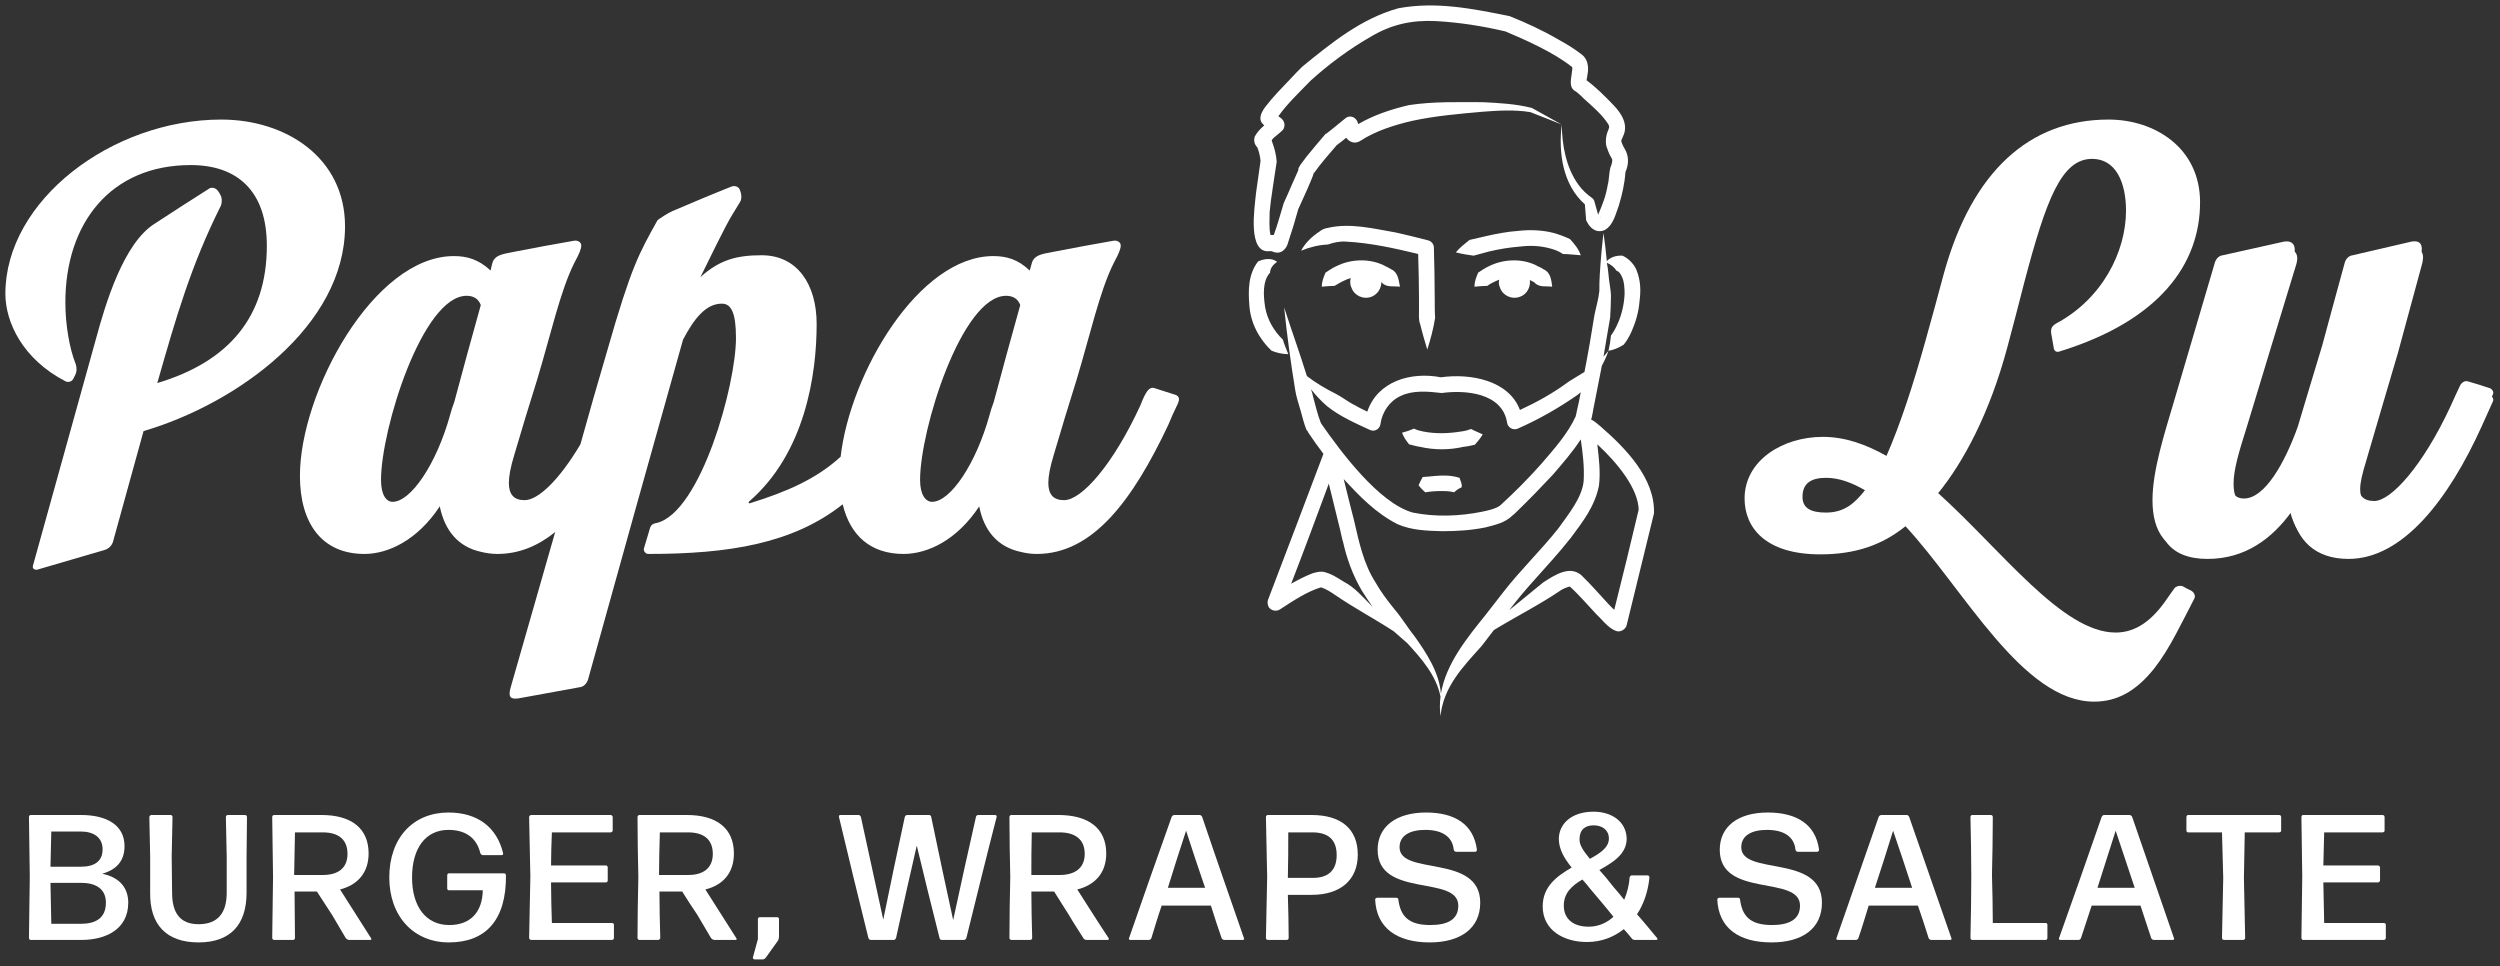 <svg xmlns="http://www.w3.org/2000/svg" xmlns:ooo="http://xml.openoffice.org/svg/export" xmlns:xlink="http://www.w3.org/1999/xlink" xmlns:presentation="http://sun.com/xmlns/staroffice/presentation" xmlns:smil="http://www.w3.org/2001/SMIL20/" xmlns:anim="urn:oasis:names:tc:opendocument:xmlns:animation:1.0" xmlns:svg="urn:oasis:names:tc:opendocument:xmlns:svg-compatible:1.0" width="60.43mm" height="23.35mm" viewBox="0 0 6043 2335" preserveAspectRatio="xMidYMid" fill-rule="evenodd" stroke-width="28.222" stroke-linejoin="round" xml:space="preserve"><rect x="0" y="0" width="6043" height="2335" fill="#333333" stroke="none"/> <defs class="ClipPathGroup">  <clipPath id="presentation_clip_path" clipPathUnits="userSpaceOnUse">   <rect x="0" y="0" width="6043" height="2335"></rect>  </clipPath>  <clipPath id="presentation_clip_path_shrink" clipPathUnits="userSpaceOnUse">   <rect x="6" y="2" width="6031" height="2331"></rect>  </clipPath> </defs> <defs class="TextShapeIndex">  <g ooo:slide="id1" ooo:id-list="id3 id4 id5 id6 id7 id8 id9 id10 id11 id12 id13 id14 id15 id16 id17 id18 id19 id20 id21 id22 id23 id24 id25 id26 id27 id28 id29 id30 id31 id32 id33 id34 id35"></g> </defs> <defs class="EmbeddedBulletChars">  <g id="bullet-char-template-57356" transform="scale(0,-0)">   <path d="M 580,1141 L 1163,571 580,0 -4,571 580,1141 Z"></path>  </g>  <g id="bullet-char-template-57354" transform="scale(0,-0)">   <path d="M 8,1128 L 1137,1128 1137,0 8,0 8,1128 Z"></path>  </g>  <g id="bullet-char-template-10146" transform="scale(0,-0)">   <path d="M 174,0 L 602,739 174,1481 1456,739 174,0 Z M 1358,739 L 309,1346 659,739 1358,739 Z"></path>  </g>  <g id="bullet-char-template-10132" transform="scale(0,-0)">   <path d="M 2015,739 L 1276,0 717,0 1260,543 174,543 174,936 1260,936 717,1481 1274,1481 2015,739 Z"></path>  </g>  <g id="bullet-char-template-10007" transform="scale(0,-0)">   <path d="M 0,-2 C -7,14 -16,27 -25,37 L 356,567 C 262,823 215,952 215,954 215,979 228,992 255,992 264,992 276,990 289,987 310,991 331,999 354,1012 L 381,999 492,748 772,1049 836,1024 860,1049 C 881,1039 901,1025 922,1006 886,937 835,863 770,784 769,783 710,716 594,584 L 774,223 C 774,196 753,168 711,139 L 727,119 C 717,90 699,76 672,76 641,76 570,178 457,381 L 164,-76 C 142,-110 111,-127 72,-127 30,-127 9,-110 8,-76 1,-67 -2,-52 -2,-32 -2,-23 -1,-13 0,-2 Z"></path>  </g>  <g id="bullet-char-template-10004" transform="scale(0,-0)">   <path d="M 285,-33 C 182,-33 111,30 74,156 52,228 41,333 41,471 41,549 55,616 82,672 116,743 169,778 240,778 293,778 328,747 346,684 L 369,508 C 377,444 397,411 428,410 L 1163,1116 C 1174,1127 1196,1133 1229,1133 1271,1133 1292,1118 1292,1087 L 1292,965 C 1292,929 1282,901 1262,881 L 442,47 C 390,-6 338,-33 285,-33 Z"></path>  </g>  <g id="bullet-char-template-9679" transform="scale(0,-0)">   <path d="M 813,0 C 632,0 489,54 383,161 276,268 223,411 223,592 223,773 276,916 383,1023 489,1130 632,1184 813,1184 992,1184 1136,1130 1245,1023 1353,916 1407,772 1407,592 1407,412 1353,268 1245,161 1136,54 992,0 813,0 Z"></path>  </g>  <g id="bullet-char-template-8226" transform="scale(0,-0)">   <path d="M 346,457 C 273,457 209,483 155,535 101,586 74,649 74,723 74,796 101,859 155,911 209,963 273,989 346,989 419,989 480,963 531,910 582,859 608,796 608,723 608,648 583,586 532,535 482,483 420,457 346,457 Z"></path>  </g>  <g id="bullet-char-template-8211" transform="scale(0,-0)">   <path d="M -4,459 L 1135,459 1135,606 -4,606 -4,459 Z"></path>  </g>  <g id="bullet-char-template-61548" transform="scale(0,-0)">   <path d="M 173,740 C 173,903 231,1043 346,1159 462,1274 601,1332 765,1332 928,1332 1067,1274 1183,1159 1299,1043 1357,903 1357,740 1357,577 1299,437 1183,322 1067,206 928,148 765,148 601,148 462,206 346,322 231,437 173,577 173,740 Z"></path>  </g> </defs> <g>  <g id="id2" class="Master_Slide">   <g id="bg-id2" class="Background"></g>   <g id="bo-id2" class="BackgroundObjects"></g>  </g> </g> <g class="SlideGroup">  <g>   <g id="container-id1">    <g id="id1" class="Slide" clip-path="url(#presentation_clip_path)">     <g class="Page">      <g class="Group">       <g class="com.sun.star.drawing.ClosedBezierShape">        <g id="id3">         <rect class="BoundingBox" stroke="none" fill="none" x="12" y="288" width="823" height="1091"></rect>         <path fill="rgb(255,255,255)" stroke="none" d="M 13,710 C 13,778 54,868 159,922 166,925 175,922 178,914 179,912 180,910 181,908 186,899 186,889 183,880 168,843 158,785 158,731 158,540 267,399 461,399 575,399 645,463 645,594 645,765 554,874 380,926 380,925 381,924 381,923 426,766 461,643 534,497 537,489 537,477 532,470 531,467 529,465 528,463 523,455 514,452 507,455 463,483 419,511 375,540 298,587 254,738 232,819 181,1001 131,1184 80,1366 77,1374 83,1378 90,1377 145,1361 199,1345 254,1329 263,1326 270,1319 273,1310 298,1221 322,1131 347,1042 572,976 834,788 834,547 834,381 691,289 535,289 270,289 13,485 13,710 Z "></path>        </g>       </g>       <g class="com.sun.star.drawing.ClosedBezierShape">        <g id="id4">         <rect class="BoundingBox" stroke="none" fill="none" x="724" y="449" width="2127" height="1241"></rect>         <path fill="rgb(255,255,255)" stroke="none" d="M 2790,938 C 2781,935 2774,943 2769,952 2764,961 2760,971 2756,981 2691,1122 2615,1209 2572,1209 2546,1209 2534,1195 2534,1167 2534,1152 2538,1129 2547,1100 2565,1039 2583,979 2602,919 2635,810 2658,704 2692,636 2706,610 2709,601 2709,593 2709,586 2701,580 2691,582 2644,590 2597,599 2550,608 2529,613 2503,613 2495,633 2493,640 2491,647 2489,654 2461,627 2433,619 2401,619 2221,619 2055,902 2032,1104 1973,1158 1901,1189 1814,1216 1810,1218 1808,1215 1811,1212 1946,1095 1974,906 1974,783 1974,687 1927,617 1841,617 1783,617 1740,627 1693,670 1758,538 1758,538 1789,488 1794,480 1792,467 1788,458 1785,451 1776,448 1768,451 1720,470 1673,490 1626,510 1616,514 1591,530 1589,533 1545,612 1526,644 1468,847 1446,922 1424,998 1403,1074 1352,1160 1301,1209 1268,1209 1242,1209 1230,1195 1230,1167 1230,1152 1234,1129 1243,1100 1261,1039 1279,979 1298,919 1331,810 1354,704 1388,636 1402,610 1405,601 1405,593 1405,586 1397,580 1387,582 1340,590 1293,599 1246,608 1226,613 1199,613 1191,633 1189,640 1187,647 1186,654 1157,627 1129,619 1097,619 903,619 725,949 725,1150 725,1265 778,1339 881,1339 938,1339 1009,1306 1063,1224 1075,1282 1107,1322 1163,1334 1175,1337 1189,1339 1202,1339 1254,1339 1300,1320 1342,1286 1306,1412 1270,1538 1234,1663 1228,1685 1234,1691 1254,1688 1303,1679 1352,1670 1402,1661 1411,1660 1418,1652 1421,1644 1497,1370 1574,1095 1651,821 1678,770 1706,734 1745,734 1767,734 1779,755 1779,817 1779,931 1694,1237 1588,1264 1574,1266 1572,1272 1569,1284 1565,1298 1561,1311 1557,1324 1554,1331 1560,1339 1567,1339 1762,1339 1917,1314 2037,1219 2055,1295 2105,1339 2184,1339 2242,1339 2313,1306 2367,1224 2378,1282 2411,1322 2467,1334 2479,1337 2492,1339 2506,1339 2642,1339 2738,1209 2824,1027 2831,1010 2838,994 2846,978 2854,962 2849,956 2837,953 2821,948 2805,943 2790,938 Z M 1162,738 C 1140,816 1119,894 1098,972 1094,982 1091,992 1088,1003 1055,1122 993,1213 949,1213 934,1213 921,1197 921,1160 921,1038 1021,715 1128,715 1143,715 1156,721 1162,737 1162,737 1162,737 1162,738 Z M 2466,738 C 2444,816 2423,894 2402,972 2398,982 2395,992 2392,1003 2359,1122 2297,1213 2253,1213 2238,1213 2224,1197 2224,1160 2224,1038 2325,715 2432,715 2447,715 2460,721 2466,737 2466,737 2466,737 2466,738 Z "></path>        </g>       </g>       <g class="com.sun.star.drawing.ClosedBezierShape">        <g id="id5">         <rect class="BoundingBox" stroke="none" fill="none" x="4217" y="288" width="1103" height="1410"></rect>         <path fill="rgb(255,255,255)" stroke="none" d="M 5278,1418 C 5270,1414 5260,1417 5256,1422 5250,1430 5245,1438 5239,1446 5204,1498 5164,1529 5114,1529 4985,1529 4840,1332 4685,1192 4746,1117 4809,1000 4852,840 4866,787 4880,735 4893,683 4946,482 4983,384 5057,384 5115,384 5139,442 5139,509 5139,609 5081,723 4970,782 4960,788 4957,794 4958,805 4960,816 4962,827 4964,839 4965,851 4973,852 4980,849 5219,775 5318,639 5318,489 5318,357 5208,289 5097,289 4905,289 4767,415 4699,660 4685,713 4670,767 4655,821 4625,929 4593,1027 4560,1102 4510,1074 4460,1056 4406,1056 4309,1056 4217,1113 4217,1205 4217,1275 4267,1340 4400,1340 4486,1340 4550,1317 4606,1272 4749,1427 4889,1696 5062,1696 5118,1696 5164,1670 5207,1616 5225,1593 5242,1566 5260,1532 5274,1505 5289,1477 5303,1449 5308,1442 5305,1433 5297,1428 5291,1425 5284,1422 5278,1418 Z M 4357,1201 C 4357,1168 4378,1155 4414,1155 4446,1155 4477,1167 4508,1185 4485,1214 4460,1239 4414,1239 4378,1239 4357,1229 4357,1201 Z "></path>        </g>       </g>       <g class="com.sun.star.drawing.ClosedBezierShape">        <g id="id6">         <rect class="BoundingBox" stroke="none" fill="none" x="5203" y="583" width="825" height="759"></rect>         <path fill="rgb(255,255,255)" stroke="none" d="M 5966,922 C 5957,919 5949,926 5946,933 5938,949 5931,966 5923,983 5857,1125 5780,1211 5739,1211 5712,1211 5700,1197 5700,1169 5700,1154 5705,1131 5714,1102 5740,1013 5766,924 5792,836 5811,765 5831,694 5850,624 5859,594 5853,580 5829,584 5782,595 5734,606 5687,617 5678,618 5671,625 5668,634 5650,701 5631,768 5613,836 5593,901 5574,966 5554,1032 5523,1118 5475,1205 5424,1205 5398,1205 5391,1184 5391,1158 5391,1121 5404,1078 5424,1017 5464,886 5503,755 5543,624 5554,591 5540,581 5521,584 5472,595 5422,606 5373,617 5364,618 5357,625 5354,634 5321,746 5288,858 5255,970 5233,1045 5203,1136 5203,1209 5203,1283 5233,1340 5327,1340 5419,1340 5486,1291 5533,1224 5546,1294 5589,1340 5672,1340 5804,1340 5918,1194 5999,1014 6008,993 6017,973 6026,953 6029,947 6023,939 6017,938 6000,932 5983,927 5966,922 Z "></path>        </g>       </g>       <g class="com.sun.star.drawing.ClosedBezierShape">        <g id="id7">         <rect class="BoundingBox" stroke="none" fill="none" x="5213" y="603" width="815" height="750"></rect>         <path fill="rgb(255,255,255)" stroke="none" d="M 5833,604 C 5856,600 5862,615 5853,644 5834,714 5815,784 5796,854 5770,941 5745,1028 5719,1116 5710,1145 5705,1167 5705,1182 5705,1210 5717,1223 5743,1223 5784,1223 5860,1139 5925,999 5932,983 5940,967 5947,951 5950,943 5958,936 5967,939 5984,944 6000,949 6017,955 6023,956 6029,964 6026,970 6017,990 6008,1010 5999,1030 5919,1207 5808,1351 5677,1351 5595,1351 5552,1305 5539,1237 5492,1302 5427,1351 5336,1351 5242,1351 5213,1295 5213,1222 5213,1150 5242,1060 5264,986 5297,875 5329,764 5362,654 5365,645 5372,638 5381,637 5430,626 5478,615 5527,604 5546,602 5560,612 5549,644 5510,773 5470,902 5431,1032 5412,1092 5399,1135 5399,1169 5399,1197 5406,1218 5431,1218 5482,1218 5529,1132 5560,1047 5579,982 5599,918 5618,854 5636,787 5654,720 5672,654 5675,645 5682,638 5691,637 5738,626 5786,615 5833,604 Z "></path>        </g>       </g>       <g class="com.sun.star.drawing.ClosedBezierShape">        <g id="id8">         <rect class="BoundingBox" stroke="none" fill="none" x="69" y="1970" width="242" height="304"></rect>         <path fill="rgb(255,255,255)" stroke="none" d="M 74,2272 C 72,2272 70,2270 70,2267 71,2218 71,2168 72,2119 71,2071 71,2023 70,1975 70,1972 72,1970 74,1970 115,1970 155,1970 196,1970 257,1970 301,1994 301,2045 301,2081 282,2102 247,2112 291,2121 310,2148 310,2182 310,2246 256,2272 197,2272 156,2272 115,2272 74,2272 Z M 122,2095 C 147,2095 171,2095 196,2095 228,2095 248,2082 248,2053 248,2024 226,2010 196,2010 172,2010 148,2010 124,2010 123,2038 123,2067 122,2095 Z M 124,2233 C 148,2233 172,2233 196,2233 230,2233 256,2220 256,2182 256,2146 228,2134 196,2134 171,2134 147,2134 122,2134 123,2167 123,2200 124,2233 Z "></path>        </g>       </g>       <g class="com.sun.star.drawing.ClosedBezierShape">        <g id="id9">         <rect class="BoundingBox" stroke="none" fill="none" x="360" y="1970" width="238" height="310"></rect>         <path fill="rgb(255,255,255)" stroke="none" d="M 363,2158 C 363,2129 363,2100 363,2071 362,2039 362,2007 361,1975 361,1972 364,1970 366,1970 381,1970 397,1970 412,1970 415,1970 417,1972 417,1975 416,2007 416,2038 415,2070 415,2099 416,2129 416,2158 416,2205 434,2234 480,2234 528,2234 548,2205 548,2158 548,2129 548,2100 548,2071 547,2039 547,2007 546,1975 546,1972 548,1970 551,1970 565,1970 578,1970 592,1970 595,1970 597,1972 597,1975 597,2007 596,2039 596,2071 596,2100 596,2129 596,2158 596,2235 557,2278 480,2278 402,2278 362,2235 363,2158 Z "></path>        </g>       </g>       <g class="com.sun.star.drawing.ClosedBezierShape">        <g id="id10">         <rect class="BoundingBox" stroke="none" fill="none" x="657" y="1970" width="242" height="304"></rect>         <path fill="rgb(255,255,255)" stroke="none" d="M 803,2212 C 791,2193 778,2174 766,2155 748,2155 730,2155 712,2155 712,2192 713,2230 713,2267 713,2270 711,2272 709,2272 694,2272 678,2272 663,2272 660,2272 658,2270 658,2267 659,2218 659,2169 660,2120 659,2072 659,2023 658,1975 658,1972 660,1970 663,1970 701,1970 739,1970 777,1970 849,1970 891,2002 891,2063 891,2109 865,2139 822,2150 847,2189 872,2229 897,2268 899,2270 897,2272 895,2272 878,2272 861,2272 844,2272 841,2272 838,2270 836,2268 825,2249 814,2231 803,2212 Z M 713,2012 C 712,2046 712,2081 711,2115 734,2115 758,2115 781,2115 815,2115 840,2100 840,2064 840,2029 818,2012 780,2012 758,2012 735,2012 713,2012 Z "></path>        </g>       </g>       <g class="com.sun.star.drawing.ClosedBezierShape">        <g id="id11">         <rect class="BoundingBox" stroke="none" fill="none" x="940" y="1964" width="284" height="316"></rect>         <path fill="rgb(255,255,255)" stroke="none" d="M 941,2121 C 941,2025 999,1964 1084,1964 1155,1964 1201,2000 1216,2062 1217,2065 1215,2067 1213,2067 1197,2067 1182,2067 1167,2067 1165,2067 1162,2065 1161,2062 1152,2025 1125,2006 1084,2006 1029,2006 996,2050 996,2121 996,2192 1030,2236 1086,2236 1137,2236 1166,2205 1167,2152 1139,2152 1112,2152 1085,2152 1083,2152 1081,2150 1081,2148 1081,2137 1081,2127 1081,2116 1081,2113 1083,2111 1085,2111 1129,2111 1173,2111 1218,2111 1221,2111 1223,2113 1223,2116 1224,2224 1174,2278 1085,2278 1000,2278 941,2215 941,2121 Z "></path>        </g>       </g>       <g class="com.sun.star.drawing.ClosedBezierShape">        <g id="id12">         <rect class="BoundingBox" stroke="none" fill="none" x="1278" y="1970" width="207" height="304"></rect>         <path fill="rgb(255,255,255)" stroke="none" d="M 1284,2272 C 1282,2272 1279,2270 1279,2267 1280,2218 1281,2168 1282,2119 1281,2071 1280,2023 1279,1975 1279,1972 1282,1970 1284,1970 1348,1970 1412,1970 1476,1970 1478,1970 1481,1972 1481,1975 1481,1986 1481,1997 1481,2008 1481,2010 1478,2012 1476,2012 1428,2012 1381,2012 1334,2012 1333,2039 1332,2065 1332,2092 1376,2092 1420,2092 1465,2092 1467,2092 1469,2094 1469,2097 1469,2107 1469,2118 1469,2128 1469,2131 1467,2133 1465,2133 1420,2133 1376,2133 1332,2133 1332,2166 1333,2198 1334,2231 1382,2231 1430,2231 1479,2231 1482,2231 1484,2233 1484,2235 1484,2246 1484,2256 1484,2267 1484,2270 1482,2272 1479,2272 1414,2272 1349,2272 1284,2272 Z "></path>        </g>       </g>       <g class="com.sun.star.drawing.ClosedBezierShape">        <g id="id13">         <rect class="BoundingBox" stroke="none" fill="none" x="1540" y="1970" width="242" height="304"></rect>         <path fill="rgb(255,255,255)" stroke="none" d="M 1686,2212 C 1673,2193 1661,2174 1649,2155 1630,2155 1612,2155 1594,2155 1594,2192 1595,2230 1596,2267 1596,2270 1593,2272 1591,2272 1576,2272 1561,2272 1546,2272 1543,2272 1541,2270 1541,2267 1541,2218 1542,2169 1543,2120 1542,2072 1541,2023 1541,1975 1541,1972 1543,1970 1546,1970 1584,1970 1622,1970 1660,1970 1732,1970 1774,2002 1774,2063 1774,2109 1749,2139 1705,2150 1730,2189 1755,2229 1780,2268 1782,2270 1780,2272 1778,2272 1761,2272 1744,2272 1727,2272 1724,2272 1721,2270 1719,2268 1708,2249 1697,2231 1686,2212 Z M 1595,2012 C 1594,2046 1593,2081 1593,2115 1616,2115 1640,2115 1664,2115 1698,2115 1723,2100 1723,2064 1723,2029 1701,2012 1663,2012 1640,2012 1617,2012 1595,2012 Z "></path>        </g>       </g>       <g class="com.sun.star.drawing.ClosedBezierShape">        <g id="id14">         <rect class="BoundingBox" stroke="none" fill="none" x="1819" y="2217" width="65" height="104"></rect>         <path fill="rgb(255,255,255)" stroke="none" d="M 1824,2319 C 1822,2319 1819,2317 1820,2314 1824,2299 1828,2285 1832,2270 1832,2254 1832,2237 1832,2221 1832,2219 1834,2217 1837,2217 1850,2217 1864,2217 1878,2217 1881,2217 1883,2219 1883,2221 1883,2235 1883,2250 1883,2264 1883,2267 1882,2271 1881,2273 1871,2287 1861,2301 1851,2315 1849,2317 1847,2319 1844,2319 1837,2319 1830,2319 1824,2319 Z "></path>        </g>       </g>       <g class="com.sun.star.drawing.ClosedBezierShape">        <g id="id15">         <rect class="BoundingBox" stroke="none" fill="none" x="2027" y="1970" width="383" height="304"></rect>         <path fill="rgb(255,255,255)" stroke="none" d="M 2276,2272 C 2274,2272 2271,2270 2271,2267 2252,2193 2234,2118 2216,2044 2199,2118 2182,2193 2166,2267 2165,2270 2163,2272 2160,2272 2141,2272 2123,2272 2105,2272 2102,2272 2100,2270 2099,2267 2075,2170 2051,2072 2028,1975 2027,1972 2029,1970 2031,1970 2045,1970 2060,1970 2075,1970 2078,1970 2080,1972 2081,1975 2099,2058 2117,2140 2135,2223 2152,2140 2169,2058 2187,1975 2188,1972 2190,1970 2193,1970 2210,1970 2228,1970 2246,1970 2248,1970 2251,1972 2251,1975 2268,2058 2286,2141 2304,2224 2322,2141 2340,2058 2359,1975 2359,1972 2362,1970 2365,1970 2378,1970 2391,1970 2405,1970 2408,1970 2410,1972 2409,1975 2384,2072 2360,2170 2336,2267 2335,2270 2333,2272 2330,2272 2312,2272 2294,2272 2276,2272 Z "></path>        </g>       </g>       <g class="com.sun.star.drawing.ClosedBezierShape">        <g id="id16">         <rect class="BoundingBox" stroke="none" fill="none" x="2439" y="1970" width="242" height="304"></rect>         <path fill="rgb(255,255,255)" stroke="none" d="M 2584,2212 C 2572,2193 2560,2174 2548,2155 2529,2155 2511,2155 2493,2155 2493,2192 2494,2230 2495,2267 2495,2270 2493,2272 2490,2272 2475,2272 2460,2272 2445,2272 2442,2272 2440,2270 2440,2267 2440,2218 2441,2169 2442,2120 2441,2072 2440,2023 2440,1975 2440,1972 2442,1970 2445,1970 2482,1970 2520,1970 2558,1970 2631,1970 2674,2002 2674,2063 2674,2109 2648,2139 2604,2150 2629,2189 2654,2229 2680,2268 2681,2270 2680,2272 2677,2272 2660,2272 2643,2272 2626,2272 2623,2272 2620,2270 2619,2268 2607,2249 2595,2231 2584,2212 Z M 2494,2012 C 2493,2046 2493,2081 2493,2115 2516,2115 2539,2115 2562,2115 2596,2115 2622,2100 2622,2064 2622,2029 2599,2012 2561,2012 2538,2012 2516,2012 2494,2012 Z "></path>        </g>       </g>       <g class="com.sun.star.drawing.ClosedBezierShape">        <g id="id17">         <rect class="BoundingBox" stroke="none" fill="none" x="2728" y="1970" width="280" height="304"></rect>         <path fill="rgb(255,255,255)" stroke="none" d="M 2959,2272 C 2957,2272 2954,2270 2953,2268 2944,2242 2935,2215 2927,2189 2887,2189 2847,2189 2808,2189 2799,2215 2791,2242 2783,2268 2782,2270 2780,2272 2777,2272 2762,2272 2747,2272 2732,2272 2730,2272 2728,2270 2729,2268 2763,2170 2797,2073 2832,1975 2833,1972 2836,1970 2839,1970 2859,1970 2879,1970 2900,1970 2902,1970 2905,1972 2906,1975 2939,2073 2973,2170 3007,2268 3008,2270 3007,2272 3004,2272 2989,2272 2974,2272 2959,2272 Z M 2913,2146 C 2897,2100 2882,2054 2867,2008 2852,2054 2837,2100 2823,2146 2853,2146 2883,2146 2913,2146 Z "></path>        </g>       </g>       <g class="com.sun.star.drawing.ClosedBezierShape">        <g id="id18">         <rect class="BoundingBox" stroke="none" fill="none" x="3060" y="1970" width="224" height="304"></rect>         <path fill="rgb(255,255,255)" stroke="none" d="M 3113,2163 C 3114,2198 3115,2232 3115,2267 3115,2270 3113,2272 3110,2272 3095,2272 3080,2272 3065,2272 3062,2272 3060,2270 3060,2267 3061,2218 3062,2169 3063,2120 3062,2072 3061,2023 3060,1975 3060,1972 3062,1970 3065,1970 3100,1970 3135,1970 3170,1970 3241,1970 3282,2003 3282,2066 3282,2128 3239,2163 3171,2163 3152,2163 3133,2163 3113,2163 Z M 3114,2012 C 3114,2049 3114,2085 3113,2122 3134,2122 3154,2122 3174,2122 3207,2122 3231,2107 3231,2067 3231,2029 3210,2012 3172,2012 3153,2012 3134,2012 3114,2012 Z "></path>        </g>       </g>       <g class="com.sun.star.drawing.ClosedBezierShape">        <g id="id19">         <rect class="BoundingBox" stroke="none" fill="none" x="3324" y="1964" width="256" height="316"></rect>         <path fill="rgb(255,255,255)" stroke="none" d="M 3324,2174 C 3324,2172 3327,2170 3329,2170 3345,2170 3360,2170 3375,2170 3378,2170 3380,2172 3380,2174 3385,2213 3403,2236 3457,2236 3499,2236 3525,2223 3525,2189 3525,2114 3330,2172 3330,2054 3330,1998 3375,1964 3447,1964 3516,1964 3562,1992 3570,2054 3570,2057 3568,2059 3566,2059 3551,2059 3536,2059 3520,2059 3517,2059 3515,2057 3514,2054 3511,2023 3487,2006 3445,2006 3409,2006 3383,2019 3383,2048 3383,2118 3578,2063 3578,2182 3578,2245 3529,2278 3456,2278 3378,2278 3327,2244 3324,2174 Z "></path>        </g>       </g>       <g class="com.sun.star.drawing.ClosedBezierShape">        <g id="id20">         <rect class="BoundingBox" stroke="none" fill="none" x="3729" y="1962" width="279" height="317"></rect>         <path fill="rgb(255,255,255)" stroke="none" d="M 3952,2272 C 3949,2272 3946,2271 3944,2268 3938,2261 3932,2253 3925,2246 3901,2265 3871,2277 3836,2277 3779,2277 3729,2248 3729,2191 3729,2143 3763,2118 3799,2097 3781,2075 3768,2052 3768,2028 3768,1992 3798,1962 3852,1962 3896,1962 3931,1986 3932,2027 3932,2064 3900,2084 3866,2103 3876,2114 3888,2128 3901,2145 3910,2155 3918,2165 3926,2175 3933,2158 3938,2140 3939,2121 3940,2118 3942,2116 3944,2116 3957,2116 3970,2116 3983,2116 3985,2116 3987,2118 3987,2121 3984,2154 3973,2186 3957,2210 3974,2229 3990,2249 4006,2268 4007,2270 4006,2272 4004,2272 3987,2272 3970,2272 3952,2272 Z M 3900,2216 C 3881,2192 3861,2169 3841,2145 3836,2138 3830,2132 3825,2126 3799,2141 3780,2159 3780,2189 3780,2223 3805,2240 3840,2240 3863,2240 3884,2231 3900,2216 Z M 3843,2076 C 3869,2062 3889,2048 3889,2027 3889,2007 3874,1995 3852,1995 3831,1995 3818,2006 3818,2029 3818,2042 3825,2054 3843,2076 Z "></path>        </g>       </g>       <g class="com.sun.star.drawing.ClosedBezierShape">        <g id="id21">         <rect class="BoundingBox" stroke="none" fill="none" x="4151" y="1964" width="255" height="316"></rect>         <path fill="rgb(255,255,255)" stroke="none" d="M 4151,2174 C 4151,2172 4154,2170 4156,2170 4171,2170 4186,2170 4201,2170 4204,2170 4206,2172 4206,2174 4211,2213 4229,2236 4283,2236 4324,2236 4351,2223 4351,2189 4351,2114 4157,2172 4157,2054 4157,1998 4201,1964 4273,1964 4342,1964 4389,1992 4397,2054 4397,2057 4395,2059 4392,2059 4377,2059 4362,2059 4346,2059 4343,2059 4341,2057 4340,2054 4337,2023 4313,2006 4271,2006 4235,2006 4209,2019 4209,2048 4209,2118 4404,2063 4404,2182 4404,2245 4356,2278 4282,2278 4204,2278 4154,2244 4151,2174 Z "></path>        </g>       </g>       <g class="com.sun.star.drawing.ClosedBezierShape">        <g id="id22">         <rect class="BoundingBox" stroke="none" fill="none" x="4438" y="1970" width="281" height="304"></rect>         <path fill="rgb(255,255,255)" stroke="none" d="M 4668,2272 C 4666,2272 4663,2270 4662,2268 4654,2242 4645,2215 4636,2189 4597,2189 4557,2189 4517,2189 4509,2215 4501,2242 4492,2268 4491,2270 4489,2272 4486,2272 4472,2272 4457,2272 4442,2272 4440,2272 4438,2270 4439,2268 4473,2170 4507,2073 4541,1975 4542,1972 4545,1970 4548,1970 4569,1970 4589,1970 4609,1970 4611,1970 4614,1972 4615,1975 4649,2073 4683,2170 4717,2268 4718,2270 4717,2272 4714,2272 4699,2272 4684,2272 4668,2272 Z M 4622,2146 C 4607,2100 4592,2054 4576,2008 4562,2054 4547,2100 4532,2146 4562,2146 4592,2146 4622,2146 Z "></path>        </g>       </g>       <g class="com.sun.star.drawing.ClosedBezierShape">        <g id="id23">         <rect class="BoundingBox" stroke="none" fill="none" x="4763" y="1970" width="188" height="304"></rect>         <path fill="rgb(255,255,255)" stroke="none" d="M 4767,2272 C 4765,2272 4763,2270 4763,2267 4764,2218 4765,2168 4765,2119 4765,2071 4764,2023 4763,1975 4763,1972 4765,1970 4767,1970 4782,1970 4797,1970 4812,1970 4815,1970 4817,1972 4817,1975 4817,2022 4816,2068 4815,2115 4816,2154 4817,2192 4817,2231 4860,2231 4903,2231 4945,2231 4947,2231 4949,2233 4949,2235 4949,2246 4949,2256 4949,2267 4949,2270 4947,2272 4945,2272 4886,2272 4827,2272 4767,2272 Z "></path>        </g>       </g>       <g class="com.sun.star.drawing.ClosedBezierShape">        <g id="id24">         <rect class="BoundingBox" stroke="none" fill="none" x="4976" y="1970" width="281" height="304"></rect>         <path fill="rgb(255,255,255)" stroke="none" d="M 5206,2272 C 5204,2272 5201,2270 5200,2268 5191,2242 5183,2215 5174,2189 5135,2189 5095,2189 5056,2189 5047,2215 5039,2242 5030,2268 5029,2270 5027,2272 5024,2272 5010,2272 4995,2272 4980,2272 4978,2272 4976,2270 4977,2268 5012,2170 5046,2073 5080,1975 5081,1972 5084,1970 5086,1970 5106,1970 5127,1970 5147,1970 5150,1970 5153,1972 5154,1975 5188,2073 5221,2170 5255,2268 5256,2270 5255,2272 5252,2272 5237,2272 5221,2272 5206,2272 Z M 5160,2146 C 5145,2100 5129,2054 5114,2008 5099,2054 5085,2100 5070,2146 5100,2146 5130,2146 5160,2146 Z "></path>        </g>       </g>       <g class="com.sun.star.drawing.ClosedBezierShape">        <g id="id25">         <rect class="BoundingBox" stroke="none" fill="none" x="5285" y="1970" width="231" height="304"></rect>         <path fill="rgb(255,255,255)" stroke="none" d="M 5376,2272 C 5373,2272 5371,2270 5371,2267 5372,2219 5373,2170 5374,2122 5373,2085 5372,2049 5371,2012 5344,2012 5316,2012 5289,2012 5287,2012 5285,2010 5285,2008 5285,1997 5285,1986 5285,1975 5285,1972 5287,1970 5289,1970 5362,1970 5436,1970 5509,1970 5512,1970 5514,1972 5514,1975 5514,1986 5514,1997 5514,2008 5514,2010 5512,2012 5509,2012 5481,2012 5454,2012 5426,2012 5425,2049 5425,2085 5424,2122 5425,2170 5426,2219 5427,2267 5427,2270 5425,2272 5422,2272 5407,2272 5391,2272 5376,2272 Z "></path>        </g>       </g>       <g class="com.sun.star.drawing.ClosedBezierShape">        <g id="id26">         <rect class="BoundingBox" stroke="none" fill="none" x="5563" y="1970" width="206" height="304"></rect>         <path fill="rgb(255,255,255)" stroke="none" d="M 5567,2272 C 5565,2272 5563,2270 5563,2267 5564,2218 5564,2168 5565,2119 5564,2071 5564,2023 5563,1975 5563,1972 5565,1970 5567,1970 5631,1970 5695,1970 5759,1970 5762,1970 5764,1972 5764,1975 5764,1986 5764,1997 5764,2008 5764,2010 5762,2012 5759,2012 5712,2012 5665,2012 5618,2012 5617,2039 5617,2065 5616,2092 5660,2092 5704,2092 5748,2092 5750,2092 5753,2094 5753,2097 5753,2107 5753,2118 5753,2128 5753,2131 5750,2133 5748,2133 5704,2133 5660,2133 5616,2133 5617,2166 5617,2198 5618,2231 5666,2231 5714,2231 5762,2231 5765,2231 5767,2233 5767,2235 5767,2246 5767,2256 5767,2267 5767,2270 5765,2272 5762,2272 5697,2272 5632,2272 5567,2272 Z "></path>        </g>       </g>       <g class="com.sun.star.drawing.ClosedBezierShape">        <g id="id27">         <rect class="BoundingBox" stroke="none" fill="none" x="3145" y="545" width="326" height="301"></rect>         <path fill="rgb(255,255,255)" stroke="none" d="M 3450,845 C 3458,820 3465,794 3469,768 3468,758 3468,733 3468,721 3468,680 3467,639 3466,599 3466,590 3460,583 3452,581 3426,574 3400,568 3374,562 3321,553 3264,538 3209,551 3202,552 3195,555 3189,560 3171,572 3155,587 3145,606 3167,597 3188,592 3210,591 3224,586 3239,583 3253,584 3312,587 3371,600 3428,614 3429,650 3430,686 3430,722 3430,732 3430,743 3430,754 3430,764 3429,774 3433,784 3438,805 3444,825 3450,845 Z "></path>        </g>       </g>       <g class="com.sun.star.drawing.ClosedBezierShape">        <g id="id28">         <rect class="BoundingBox" stroke="none" fill="none" x="3519" y="556" width="304" height="63"></rect>         <path fill="rgb(255,255,255)" stroke="none" d="M 3795,578 C 3783,572 3769,567 3755,563 3728,556 3698,555 3671,558 3643,560 3617,565 3591,571 3578,574 3565,577 3552,580 3541,589 3529,598 3519,610 3534,614 3548,616 3562,618 3574,615 3587,611 3599,608 3624,602 3649,598 3674,596 3699,593 3722,594 3745,600 3757,603 3768,607 3778,614 3792,614 3805,616 3821,617 3816,602 3806,590 3795,578 Z "></path>        </g>       </g>       <g class="com.sun.star.drawing.ClosedBezierShape">        <g id="id29">         <rect class="BoundingBox" stroke="none" fill="none" x="3195" y="629" width="191" height="92"></rect>         <path fill="rgb(255,255,255)" stroke="none" d="M 3363,651 C 3358,648 3354,646 3350,644 3314,624 3266,625 3229,644 3220,648 3212,654 3204,659 3199,671 3195,681 3195,693 3207,692 3217,691 3226,691 3239,683 3252,676 3265,672 3263,680 3263,688 3267,696 3274,715 3296,725 3316,717 3330,711 3339,697 3339,682 3341,683 3341,684 3342,685 3354,695 3367,691 3384,693 3381,677 3379,658 3363,651 Z "></path>        </g>       </g>       <g class="com.sun.star.drawing.ClosedBezierShape">        <g id="id30">         <rect class="BoundingBox" stroke="none" fill="none" x="3564" y="629" width="190" height="92"></rect>         <path fill="rgb(255,255,255)" stroke="none" d="M 3711,685 C 3723,695 3736,691 3752,693 3750,677 3748,658 3731,651 3727,648 3723,646 3718,644 3683,624 3635,625 3598,644 3589,648 3581,654 3573,659 3568,671 3564,681 3564,693 3576,692 3585,691 3595,691 3603,685 3614,680 3624,676 3622,682 3623,689 3626,696 3633,715 3655,725 3675,717 3691,711 3700,694 3698,677 3701,678 3704,680 3706,681 3708,682 3710,683 3711,685 Z "></path>        </g>       </g>       <g class="com.sun.star.drawing.ClosedBezierShape">        <g id="id31">         <rect class="BoundingBox" stroke="none" fill="none" x="3389" y="1035" width="197" height="52"></rect>         <path fill="rgb(255,255,255)" stroke="none" d="M 3538,1080 C 3548,1079 3557,1077 3565,1075 3572,1067 3579,1059 3584,1050 3574,1045 3565,1042 3556,1037 3548,1040 3540,1042 3532,1043 3501,1048 3470,1049 3440,1043 3432,1041 3425,1040 3418,1036 3409,1040 3400,1043 3389,1046 3393,1057 3399,1065 3406,1074 3415,1076 3424,1079 3432,1080 3467,1088 3503,1088 3538,1080 Z "></path>        </g>       </g>       <g class="com.sun.star.drawing.ClosedBezierShape">        <g id="id32">         <rect class="BoundingBox" stroke="none" fill="none" x="3018" y="625" width="98" height="232"></rect>         <path fill="rgb(255,255,255)" stroke="none" d="M 3101,821 C 3079,800 3063,772 3058,742 3054,715 3051,680 3070,659 3070,651 3075,641 3087,633 3075,623 3056,625 3041,632 3017,663 3017,702 3020,739 3022,767 3032,795 3049,819 3056,829 3064,839 3074,848 3087,853 3100,856 3114,856 3109,843 3104,832 3101,821 Z "></path>        </g>       </g>       <g class="com.sun.star.drawing.ClosedBezierShape">        <g id="id33">         <rect class="BoundingBox" stroke="none" fill="none" x="3429" y="1148" width="106" height="44"></rect>         <path fill="rgb(255,255,255)" stroke="none" d="M 3511,1151 C 3491,1148 3472,1150 3453,1152 3448,1152 3444,1153 3439,1153 3435,1160 3432,1166 3429,1173 3435,1181 3440,1185 3445,1190 3457,1188 3470,1187 3482,1187 3493,1187 3504,1187 3515,1190 3520,1185 3526,1181 3533,1178 3534,1173 3533,1169 3532,1166 3531,1163 3529,1159 3528,1155 3522,1153 3517,1152 3511,1151 Z "></path>        </g>       </g>       <g class="com.sun.star.drawing.ClosedBezierShape">        <g id="id34">         <rect class="BoundingBox" stroke="none" fill="none" x="3030" y="13" width="907" height="599"></rect>         <path fill="rgb(255,255,255)" stroke="none" d="M 3070,607 C 3073,607 3072,607 3076,608 3096,617 3110,602 3114,585 3123,558 3131,532 3138,506 3145,490 3161,456 3167,441 3169,435 3173,428 3175,420 3191,397 3212,373 3231,351 3239,345 3247,339 3254,333 3262,344 3276,349 3289,340 3326,316 3371,302 3414,292 3470,280 3528,275 3585,270 3623,267 3662,265 3699,271 3725,281 3750,291 3775,301 3751,288 3727,274 3703,261 3664,251 3624,249 3584,247 3524,247 3466,245 3406,254 3363,264 3321,278 3283,300 3282,296 3281,292 3278,289 3272,281 3260,279 3252,286 3237,298 3222,311 3206,323 3205,323 3204,324 3203,325 3188,342 3172,362 3157,380 3151,389 3144,396 3139,406 3139,407 3138,410 3138,412 3135,418 3126,440 3122,448 3116,462 3110,476 3103,491 3095,517 3088,544 3079,568 3077,568 3074,568 3071,568 3067,550 3069,530 3069,512 3071,486 3082,419 3086,391 3085,375 3081,359 3075,343 3075,342 3074,341 3074,339 3075,337 3077,335 3079,333 3086,327 3094,321 3101,314 3107,306 3106,294 3098,287 3096,285 3093,283 3090,281 3112,250 3142,222 3168,195 3211,156 3262,118 3313,89 3363,59 3413,48 3471,51 3527,54 3584,63 3639,76 3684,95 3755,126 3800,162 3801,164 3801,167 3800,171 3799,188 3789,213 3811,222 3810,222 3810,222 3809,221 3816,226 3822,232 3828,238 3849,257 3873,277 3888,301 3891,309 3890,306 3887,316 3882,326 3879,347 3885,359 3888,368 3891,375 3896,383 3897,385 3896,384 3897,385 3898,388 3896,398 3893,404 3889,418 3890,433 3886,448 3882,473 3873,496 3863,519 3860,508 3857,497 3854,487 3854,486 3854,485 3853,485 3853,483 3851,481 3849,479 3836,470 3824,459 3815,446 3785,404 3776,351 3775,301 3767,369 3777,446 3831,494 3832,506 3833,519 3834,532 3834,533 3835,535 3836,536 3843,551 3859,565 3879,556 3900,544 3905,518 3913,497 3921,470 3927,445 3929,416 3936,400 3938,382 3930,365 3926,357 3919,347 3919,339 3920,338 3921,334 3923,330 3937,302 3920,275 3901,255 3880,233 3859,212 3835,194 3837,181 3841,168 3837,153 3836,146 3830,137 3825,133 3806,118 3786,106 3766,95 3728,73 3689,55 3649,39 3560,21 3471,3 3380,20 3290,45 3218,104 3148,161 3139,170 3126,183 3118,192 3097,214 3077,234 3058,259 3052,267 3045,279 3047,290 3048,295 3052,300 3056,303 3047,311 3039,319 3033,330 3032,334 3031,337 3032,342 3032,347 3036,353 3039,356 3043,365 3046,378 3047,389 3043,415 3040,441 3036,467 3033,500 3014,615 3070,607 Z M 3137,414 C 3137,413 3137,413 3137,413 3137,413 3137,413 3137,414 Z M 3268,309 C 3268,308 3269,308 3269,308 3269,308 3268,308 3268,309 Z M 3176,415 C 3176,416 3175,418 3175,420 3175,418 3175,416 3176,415 Z M 3867,524 C 3870,525 3869,526 3868,525 3867,525 3867,525 3867,524 Z M 3827,187 C 3827,187 3826,187 3825,187 3824,186 3825,187 3826,187 3827,187 3827,187 3827,187 Z M 3041,357 C 3045,360 3041,358 3041,357 Z "></path>        </g>       </g>       <g class="com.sun.star.drawing.ClosedBezierShape">        <g id="id35">         <rect class="BoundingBox" stroke="none" fill="none" x="3064" y="562" width="936" height="1171"></rect>         <path fill="rgb(255,255,255)" stroke="none" d="M 3846,1014 C 3847,1011 3848,1008 3848,1007 3848,1005 3851,994 3851,991 3858,956 3865,920 3872,884 3878,873 3884,860 3888,848 3884,853 3880,857 3876,862 3881,830 3887,799 3892,768 3893,750 3894,734 3894,716 3894,700 3889,680 3888,663 3887,653 3886,644 3884,635 3895,640 3903,647 3907,654 3913,656 3917,661 3920,668 3926,679 3927,697 3927,710 3926,735 3920,762 3909,785 3905,794 3900,803 3894,811 3893,823 3891,835 3888,848 3901,846 3914,840 3925,833 3933,823 3939,812 3944,801 3954,778 3961,754 3963,729 3966,705 3967,680 3955,651 3949,638 3937,625 3922,618 3906,617 3893,622 3884,631 3882,608 3879,585 3876,563 3872,596 3869,630 3867,664 3866,678 3866,690 3866,703 3864,723 3858,742 3854,762 3847,807 3839,853 3830,899 3817,907 3804,915 3791,923 3755,950 3715,972 3674,991 3647,919 3554,902 3483,912 3411,898 3330,921 3305,995 3295,990 3284,985 3276,980 3259,972 3245,960 3229,952 3205,940 3181,926 3159,909 3142,854 3122,799 3104,743 3111,811 3120,877 3131,944 3133,958 3140,979 3144,993 3148,1008 3152,1024 3158,1039 3159,1040 3160,1041 3161,1043 3162,1043 3162,1044 3162,1045 3174,1063 3186,1080 3199,1097 3155,1214 3110,1332 3065,1450 3063,1456 3064,1462 3067,1468 3073,1476 3085,1479 3094,1473 3125,1453 3157,1431 3192,1420 3194,1420 3192,1420 3194,1420 3204,1423 3217,1431 3227,1438 3272,1469 3323,1496 3369,1526 3380,1536 3391,1545 3402,1555 3436,1592 3472,1633 3482,1684 3480,1699 3480,1715 3482,1731 3489,1660 3537,1611 3581,1562 3591,1549 3601,1536 3611,1523 3665,1490 3723,1461 3774,1426 3781,1422 3789,1419 3793,1418 3794,1418 3795,1418 3795,1418 3796,1419 3796,1419 3797,1420 3813,1434 3843,1468 3858,1484 3873,1498 3887,1518 3906,1525 3915,1529 3927,1523 3931,1514 3931,1513 3932,1512 3932,1511 3954,1421 3976,1331 3998,1241 4001,1156 3929,1083 3868,1030 3861,1024 3854,1018 3846,1014 Z M 3169,941 C 3181,956 3194,970 3208,982 3238,1006 3276,1023 3311,1039 3322,1045 3336,1037 3337,1024 3341,996 3359,969 3386,957 3415,943 3451,946 3485,950 3543,942 3632,950 3643,1022 3645,1034 3658,1041 3669,1036 3721,1013 3768,986 3814,954 3816,952 3819,950 3821,948 3818,964 3815,980 3811,996 3811,999 3809,1003 3809,1006 3790,1048 3756,1086 3725,1122 3694,1157 3661,1190 3626,1222 3615,1230 3597,1234 3582,1237 3528,1248 3469,1250 3415,1239 3333,1216 3241,1092 3193,1023 3185,1003 3180,981 3174,959 3173,953 3171,947 3169,941 Z M 3198,1382 C 3189,1381 3179,1384 3172,1386 3154,1393 3137,1402 3121,1411 3152,1331 3182,1250 3212,1169 3220,1202 3228,1234 3236,1267 3240,1281 3245,1308 3246,1308 3255,1349 3270,1391 3292,1428 3300,1441 3309,1454 3318,1467 3317,1466 3316,1465 3315,1464 3294,1443 3275,1420 3248,1406 3232,1396 3217,1386 3198,1382 Z M 3371,1473 C 3354,1452 3338,1431 3325,1408 3296,1363 3285,1310 3273,1258 3264,1224 3256,1190 3248,1158 3286,1199 3325,1240 3378,1267 3412,1282 3450,1283 3486,1284 3521,1284 3555,1282 3590,1275 3613,1269 3638,1264 3656,1246 3660,1243 3663,1240 3666,1237 3696,1208 3726,1177 3754,1147 3777,1120 3801,1093 3821,1062 3826,1096 3830,1129 3828,1163 3824,1203 3792,1242 3767,1277 3726,1329 3675,1378 3634,1431 3620,1449 3606,1467 3592,1485 3547,1541 3495,1604 3483,1677 3479,1626 3449,1580 3420,1539 3403,1518 3389,1494 3371,1473 Z M 3902,1474 C 3896,1469 3891,1463 3886,1458 3872,1443 3843,1410 3828,1396 3799,1362 3758,1390 3730,1408 3706,1428 3677,1451 3648,1475 3667,1450 3687,1426 3707,1404 3737,1370 3768,1337 3797,1300 3826,1261 3855,1224 3865,1174 3869,1142 3865,1108 3861,1074 3911,1120 3960,1182 3961,1232 3942,1313 3922,1394 3902,1474 Z "></path>        </g>       </g>      </g>     </g>    </g>   </g>  </g> </g></svg>